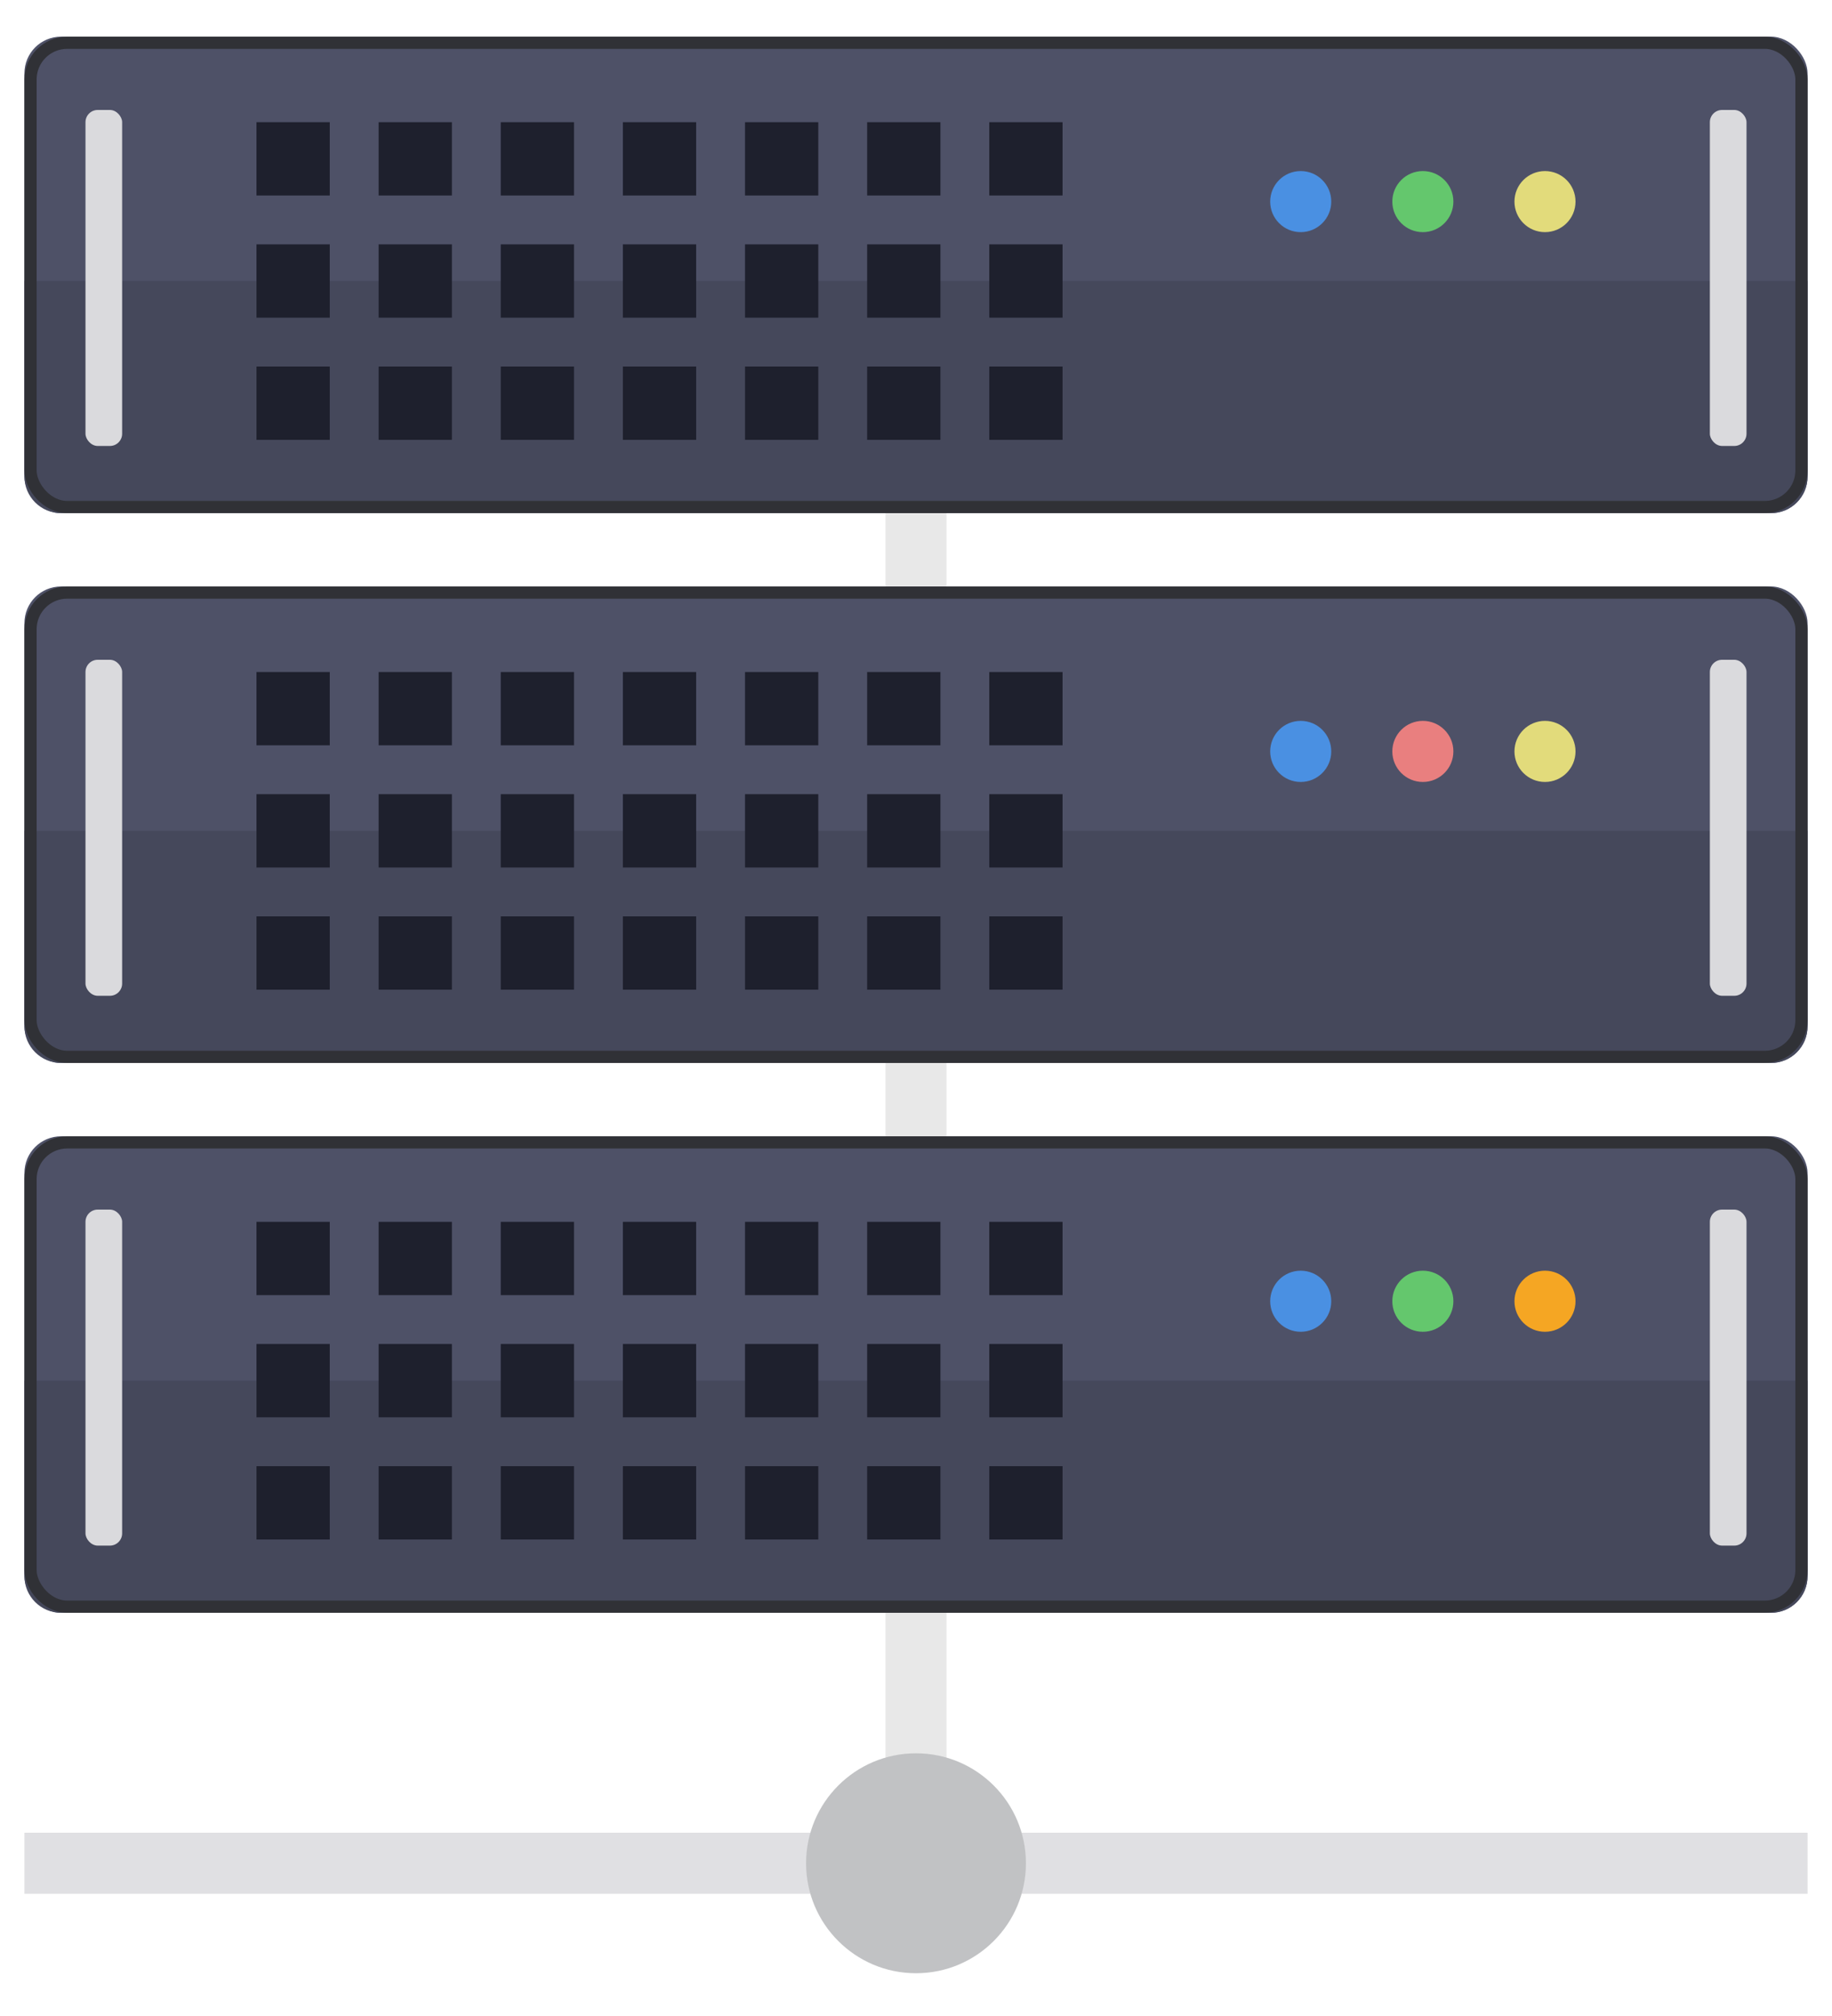 <svg xmlns="http://www.w3.org/2000/svg" viewBox="0 0 300 330">
  <g fill="none" fill-rule="evenodd">
    <g fill-rule="nonzero" transform="translate(4 75)">
      <rect width="10" height="230" x="141" fill="#E8E8E8"/>
      <rect width="292" height="10" y="225" fill="#E0E0E3"/>
      <circle cx="146" cy="230" r="18" fill="#C1C2C4"/>
    </g>
    <g fill-rule="nonzero" transform="translate(4 6)">
      <rect width="292" height="78" fill="#4E5167" rx="6"/>
      <path fill="#45485B" d="M0,40 L292,40 L292,72 C292,75.314 289.314,78 286,78 L6,78 C2.686,78 4.05812251e-16,75.314 0,72 L0,40 Z"/>
      <g fill="#1E202D" transform="translate(38 14)">
        <rect width="12" height="12" y="40"/>
        <rect width="12" height="12" x="20"/>
        <rect width="12" height="12" x="20" y="20"/>
        <rect width="12" height="12" x="20" y="40"/>
        <rect width="12" height="12" x="40"/>
        <rect width="12" height="12" x="40" y="20"/>
        <rect width="12" height="12" x="40" y="40"/>
        <rect width="12" height="12" x="60"/>
        <rect width="12" height="12" x="60" y="20"/>
        <rect width="12" height="12" x="60" y="40"/>
        <rect width="12" height="12" x="80"/>
        <rect width="12" height="12" x="80" y="20"/>
        <rect width="12" height="12" x="80" y="40"/>
        <rect width="12" height="12" x="100"/>
        <rect width="12" height="12" x="100" y="20"/>
        <rect width="12" height="12" x="100" y="40"/>
        <rect width="12" height="12" x="120"/>
        <rect width="12" height="12" x="120" y="20"/>
        <rect width="12" height="12" x="120" y="40"/>
        <rect width="12" height="12"/>
        <rect width="12" height="12" y="20"/>
      </g>
      <circle cx="209" cy="27" r="5" fill="#4A90E2"/>
      <circle cx="229" cy="27" r="5" fill="#64C76D"/>
      <circle cx="249" cy="27" r="5" fill="#E2DB7B"/>
      <rect width="290" height="76" x="1" y="1" stroke="#303136" stroke-width="2" rx="6"/>
      <rect width="6" height="55" x="10" y="12" fill="#DADADD" rx="2"/>
      <rect width="6" height="55" x="276" y="12" fill="#DADADD" rx="2"/>
    </g>
    <g fill-rule="nonzero" transform="translate(4 96)">
      <rect width="292" height="78" fill="#4E5167" rx="6"/>
      <path fill="#45485B" d="M0,40 L292,40 L292,72 C292,75.314 289.314,78 286,78 L6,78 C2.686,78 4.05812251e-16,75.314 0,72 L0,40 Z"/>
      <g fill="#1E202D" transform="translate(38 14)">
        <rect width="12" height="12" y="40"/>
        <rect width="12" height="12" x="20"/>
        <rect width="12" height="12" x="20" y="20"/>
        <rect width="12" height="12" x="20" y="40"/>
        <rect width="12" height="12" x="40"/>
        <rect width="12" height="12" x="40" y="20"/>
        <rect width="12" height="12" x="40" y="40"/>
        <rect width="12" height="12" x="60"/>
        <rect width="12" height="12" x="60" y="20"/>
        <rect width="12" height="12" x="60" y="40"/>
        <rect width="12" height="12" x="80"/>
        <rect width="12" height="12" x="80" y="20"/>
        <rect width="12" height="12" x="80" y="40"/>
        <rect width="12" height="12" x="100"/>
        <rect width="12" height="12" x="100" y="20"/>
        <rect width="12" height="12" x="100" y="40"/>
        <rect width="12" height="12" x="120"/>
        <rect width="12" height="12" x="120" y="20"/>
        <rect width="12" height="12" x="120" y="40"/>
        <rect width="12" height="12"/>
        <rect width="12" height="12" y="20"/>
      </g>
      <circle cx="209" cy="27" r="5" fill="#4A90E2"/>
      <circle cx="229" cy="27" r="5" fill="#E97F7F"/>
      <circle cx="249" cy="27" r="5" fill="#E2DB7B"/>
      <rect width="290" height="76" x="1" y="1" stroke="#303136" stroke-width="2" rx="6"/>
      <rect width="6" height="55" x="10" y="12" fill="#DADADD" rx="2"/>
      <rect width="6" height="55" x="276" y="12" fill="#DADADD" rx="2"/>
    </g>
    <g fill-rule="nonzero" transform="translate(4 186)">
      <rect width="292" height="78" fill="#4E5167" rx="6"/>
      <path fill="#45485B" d="M0,40 L292,40 L292,72 C292,75.314 289.314,78 286,78 L6,78 C2.686,78 4.05812251e-16,75.314 0,72 L0,40 Z"/>
      <g fill="#1E202D" transform="translate(38 14)">
        <rect width="12" height="12" y="40"/>
        <rect width="12" height="12" x="20"/>
        <rect width="12" height="12" x="20" y="20"/>
        <rect width="12" height="12" x="20" y="40"/>
        <rect width="12" height="12" x="40"/>
        <rect width="12" height="12" x="40" y="20"/>
        <rect width="12" height="12" x="40" y="40"/>
        <rect width="12" height="12" x="60"/>
        <rect width="12" height="12" x="60" y="20"/>
        <rect width="12" height="12" x="60" y="40"/>
        <rect width="12" height="12" x="80"/>
        <rect width="12" height="12" x="80" y="20"/>
        <rect width="12" height="12" x="80" y="40"/>
        <rect width="12" height="12" x="100"/>
        <rect width="12" height="12" x="100" y="20"/>
        <rect width="12" height="12" x="100" y="40"/>
        <rect width="12" height="12" x="120"/>
        <rect width="12" height="12" x="120" y="20"/>
        <rect width="12" height="12" x="120" y="40"/>
        <rect width="12" height="12"/>
        <rect width="12" height="12" y="20"/>
      </g>
      <circle cx="209" cy="27" r="5" fill="#4A90E2"/>
      <circle cx="229" cy="27" r="5" fill="#64C76D"/>
      <circle cx="249" cy="27" r="5" fill="#F5A623"/>
      <rect width="290" height="76" x="1" y="1" stroke="#303136" stroke-width="2" rx="6"/>
      <rect width="6" height="55" x="10" y="12" fill="#DADADD" rx="2"/>
      <rect width="6" height="55" x="276" y="12" fill="#DADADD" rx="2"/>
    </g>
  </g>
</svg>
